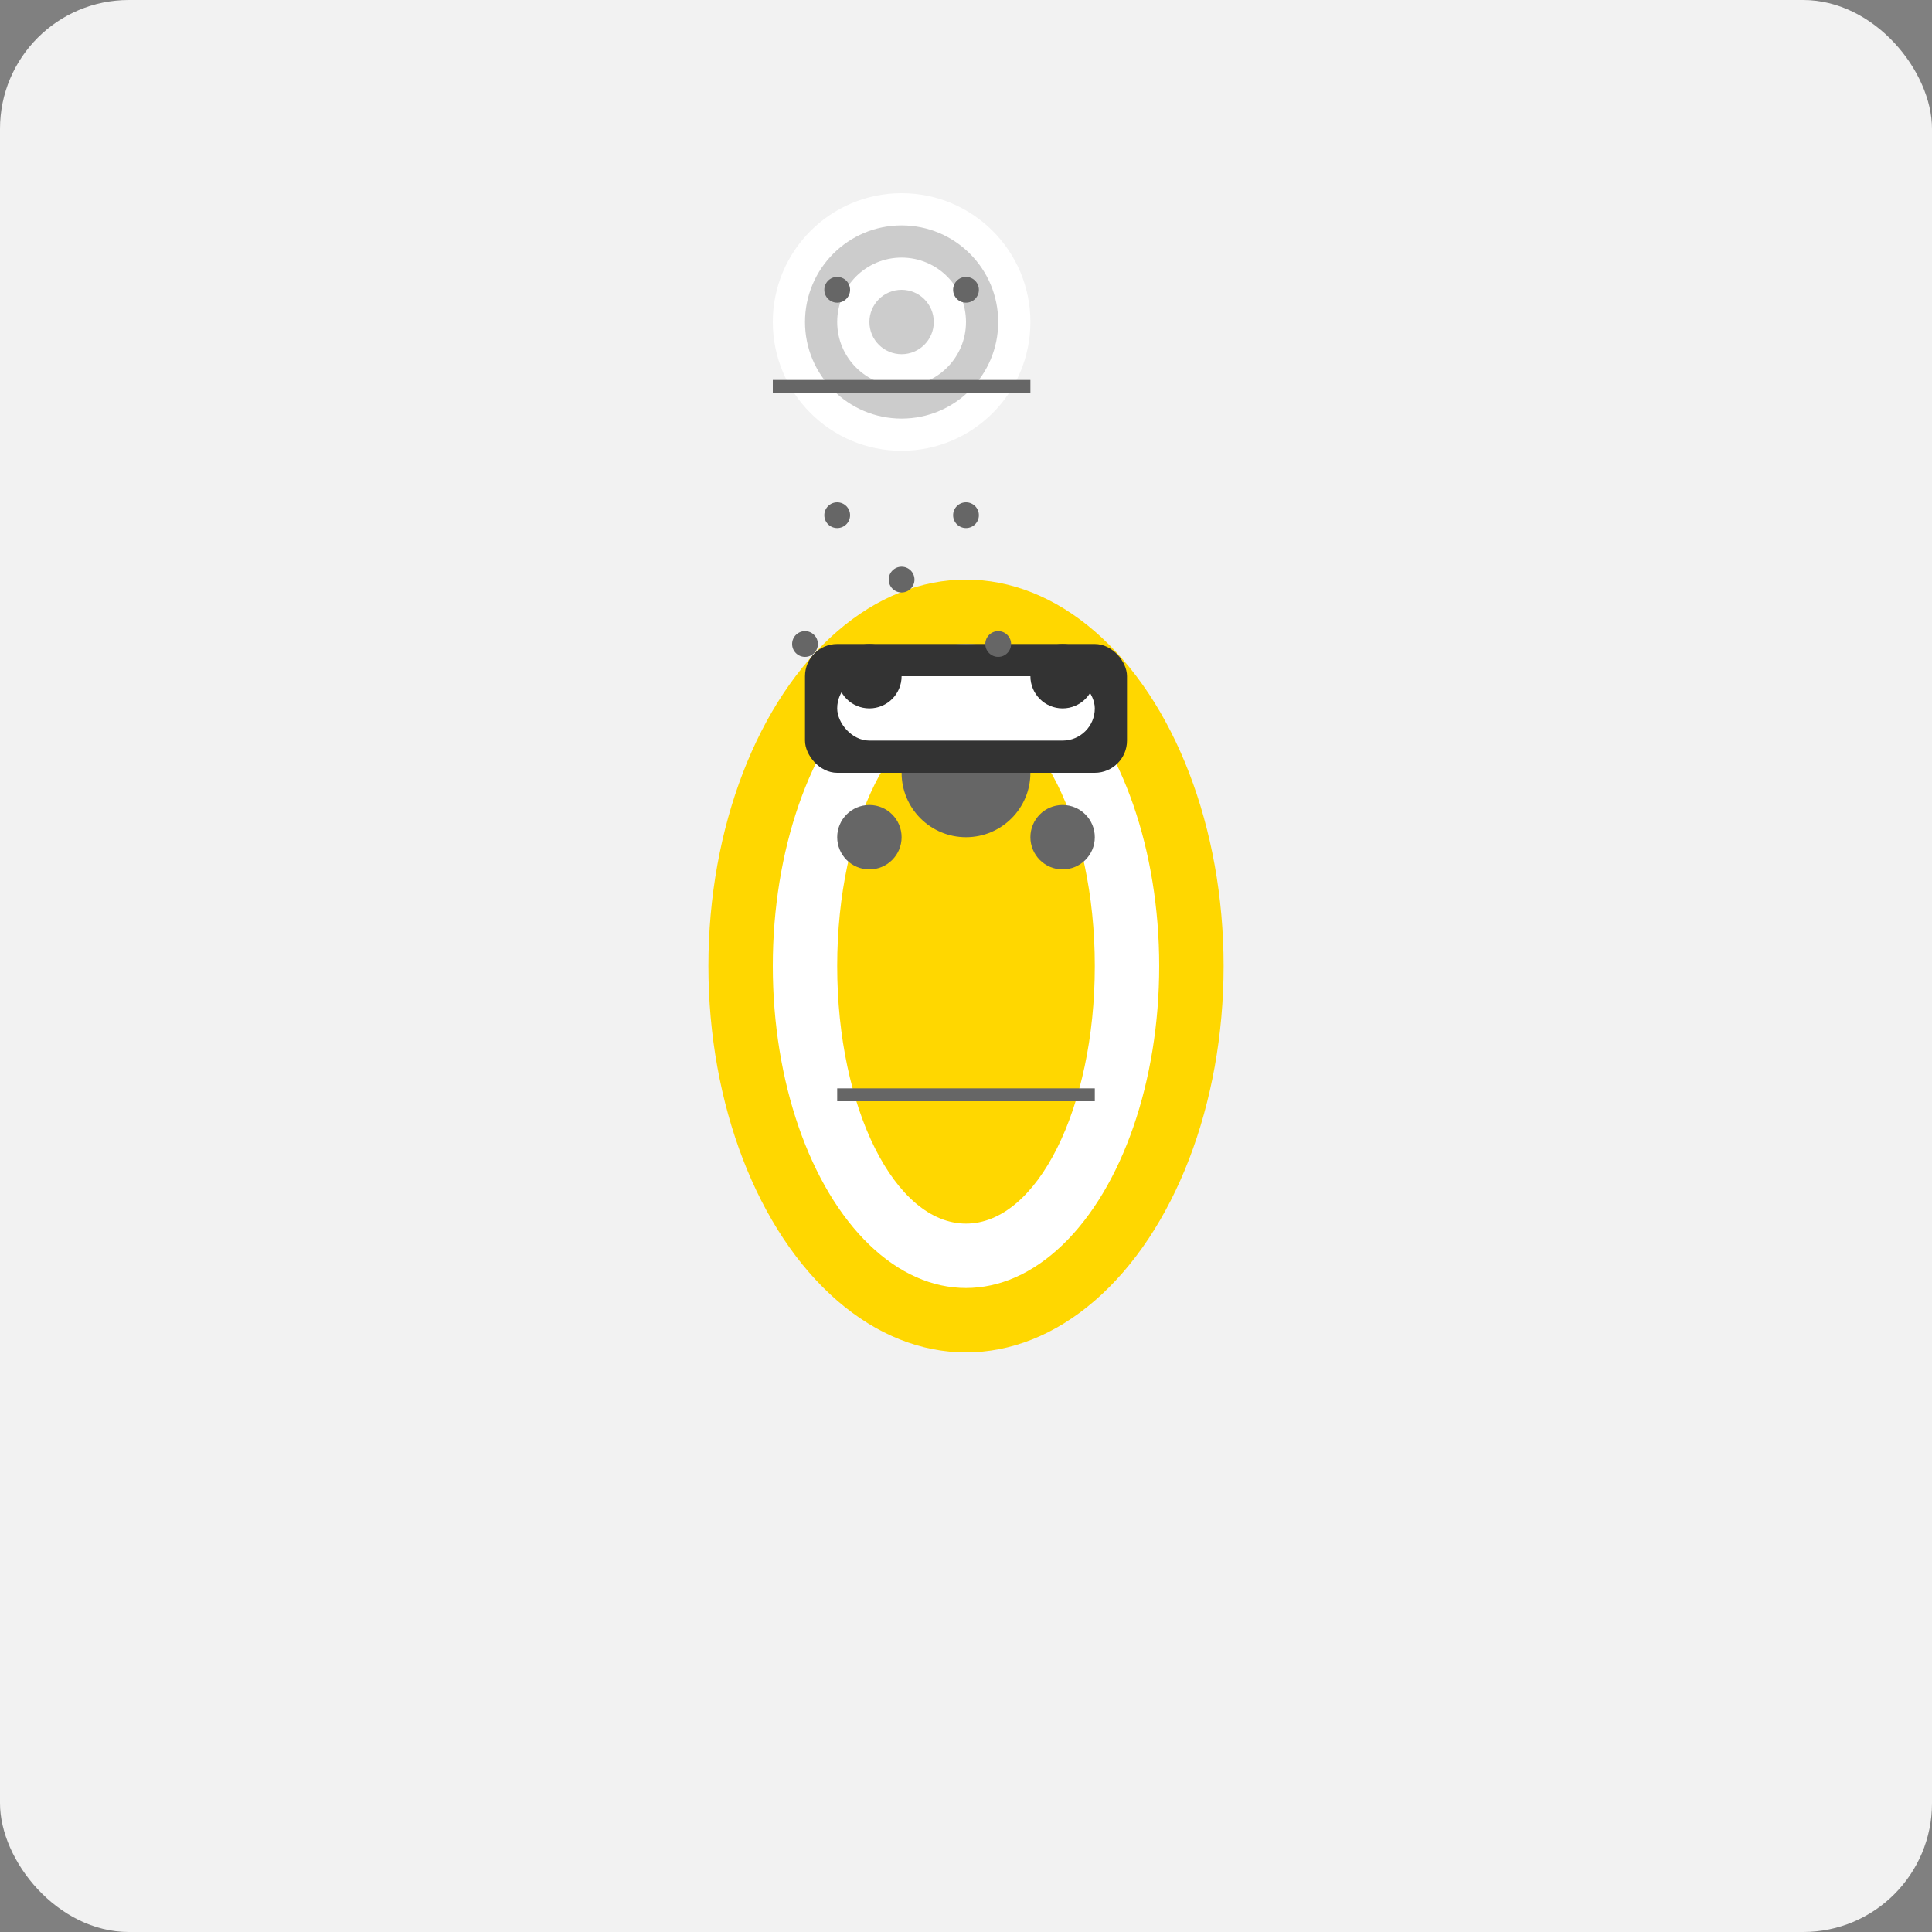 <svg xmlns="http://www.w3.org/2000/svg" viewBox="0 0 300 300">
  <rect x="0" y="0" width="300" height="300" fill="#808080" stroke="none"/>
  <!-- Background -->
  <rect x="0" y="0" width="300" height="300" fill="#f2f2f2" rx="20" />
  
  <!-- Raincloud -->
  <g transform="translate(140, 50)">
    <circle cx="0" cy="0" r="20" fill="#fff" />
    <circle cx="0" cy="0" r="15" fill="#ccc" />
    <circle cx="0" cy="0" r="10" fill="#fff" />
    <circle cx="0" cy="0" r="5" fill="#ccc" />
    <circle cx="-10" cy="-5" r="2" fill="#666" />
    <circle cx="10" cy="-5" r="2" fill="#666" />
    <path d="M -20 10 L 20 10" stroke="#666" stroke-width="2" />
  </g>
  
  <!-- Pineapple -->
  <g transform="translate(150, 150)">
    <ellipse cx="0" cy="0" rx="40" ry="60" fill="#ffd700" />
    <ellipse cx="0" cy="0" rx="30" ry="50" fill="#fff" />
    <ellipse cx="0" cy="0" rx="20" ry="40" fill="#ffd700" />
    <path d="M -20 20 L 20 20" stroke="#666" stroke-width="2" />
    <circle cx="0" cy="-30" r="10" fill="#666" />
    <circle cx="-15" cy="-20" r="5" fill="#666" />
    <circle cx="15" cy="-20" r="5" fill="#666" />
    
    <!-- Sunglasses -->
    <g transform="translate(0, -40)">
      <rect x="-25" y="-10" width="50" height="20" fill="#333" rx="5" />
      <rect x="-20" y="-5" width="40" height="10" fill="#fff" rx="5" />
      <circle cx="-15" cy="-5" r="5" fill="#333" />
      <circle cx="15" cy="-5" r="5" fill="#333" />
    </g>
  </g>
  
  <!-- Raindrops -->
  <g transform="translate(140, 50)">
    <circle cx="-10" cy="30" r="2" fill="#666" />
    <circle cx="0" cy="40" r="2" fill="#666" />
    <circle cx="10" cy="30" r="2" fill="#666" />
    <circle cx="-15" cy="50" r="2" fill="#666" />
    <circle cx="15" cy="50" r="2" fill="#666" />
  </g>
</svg>